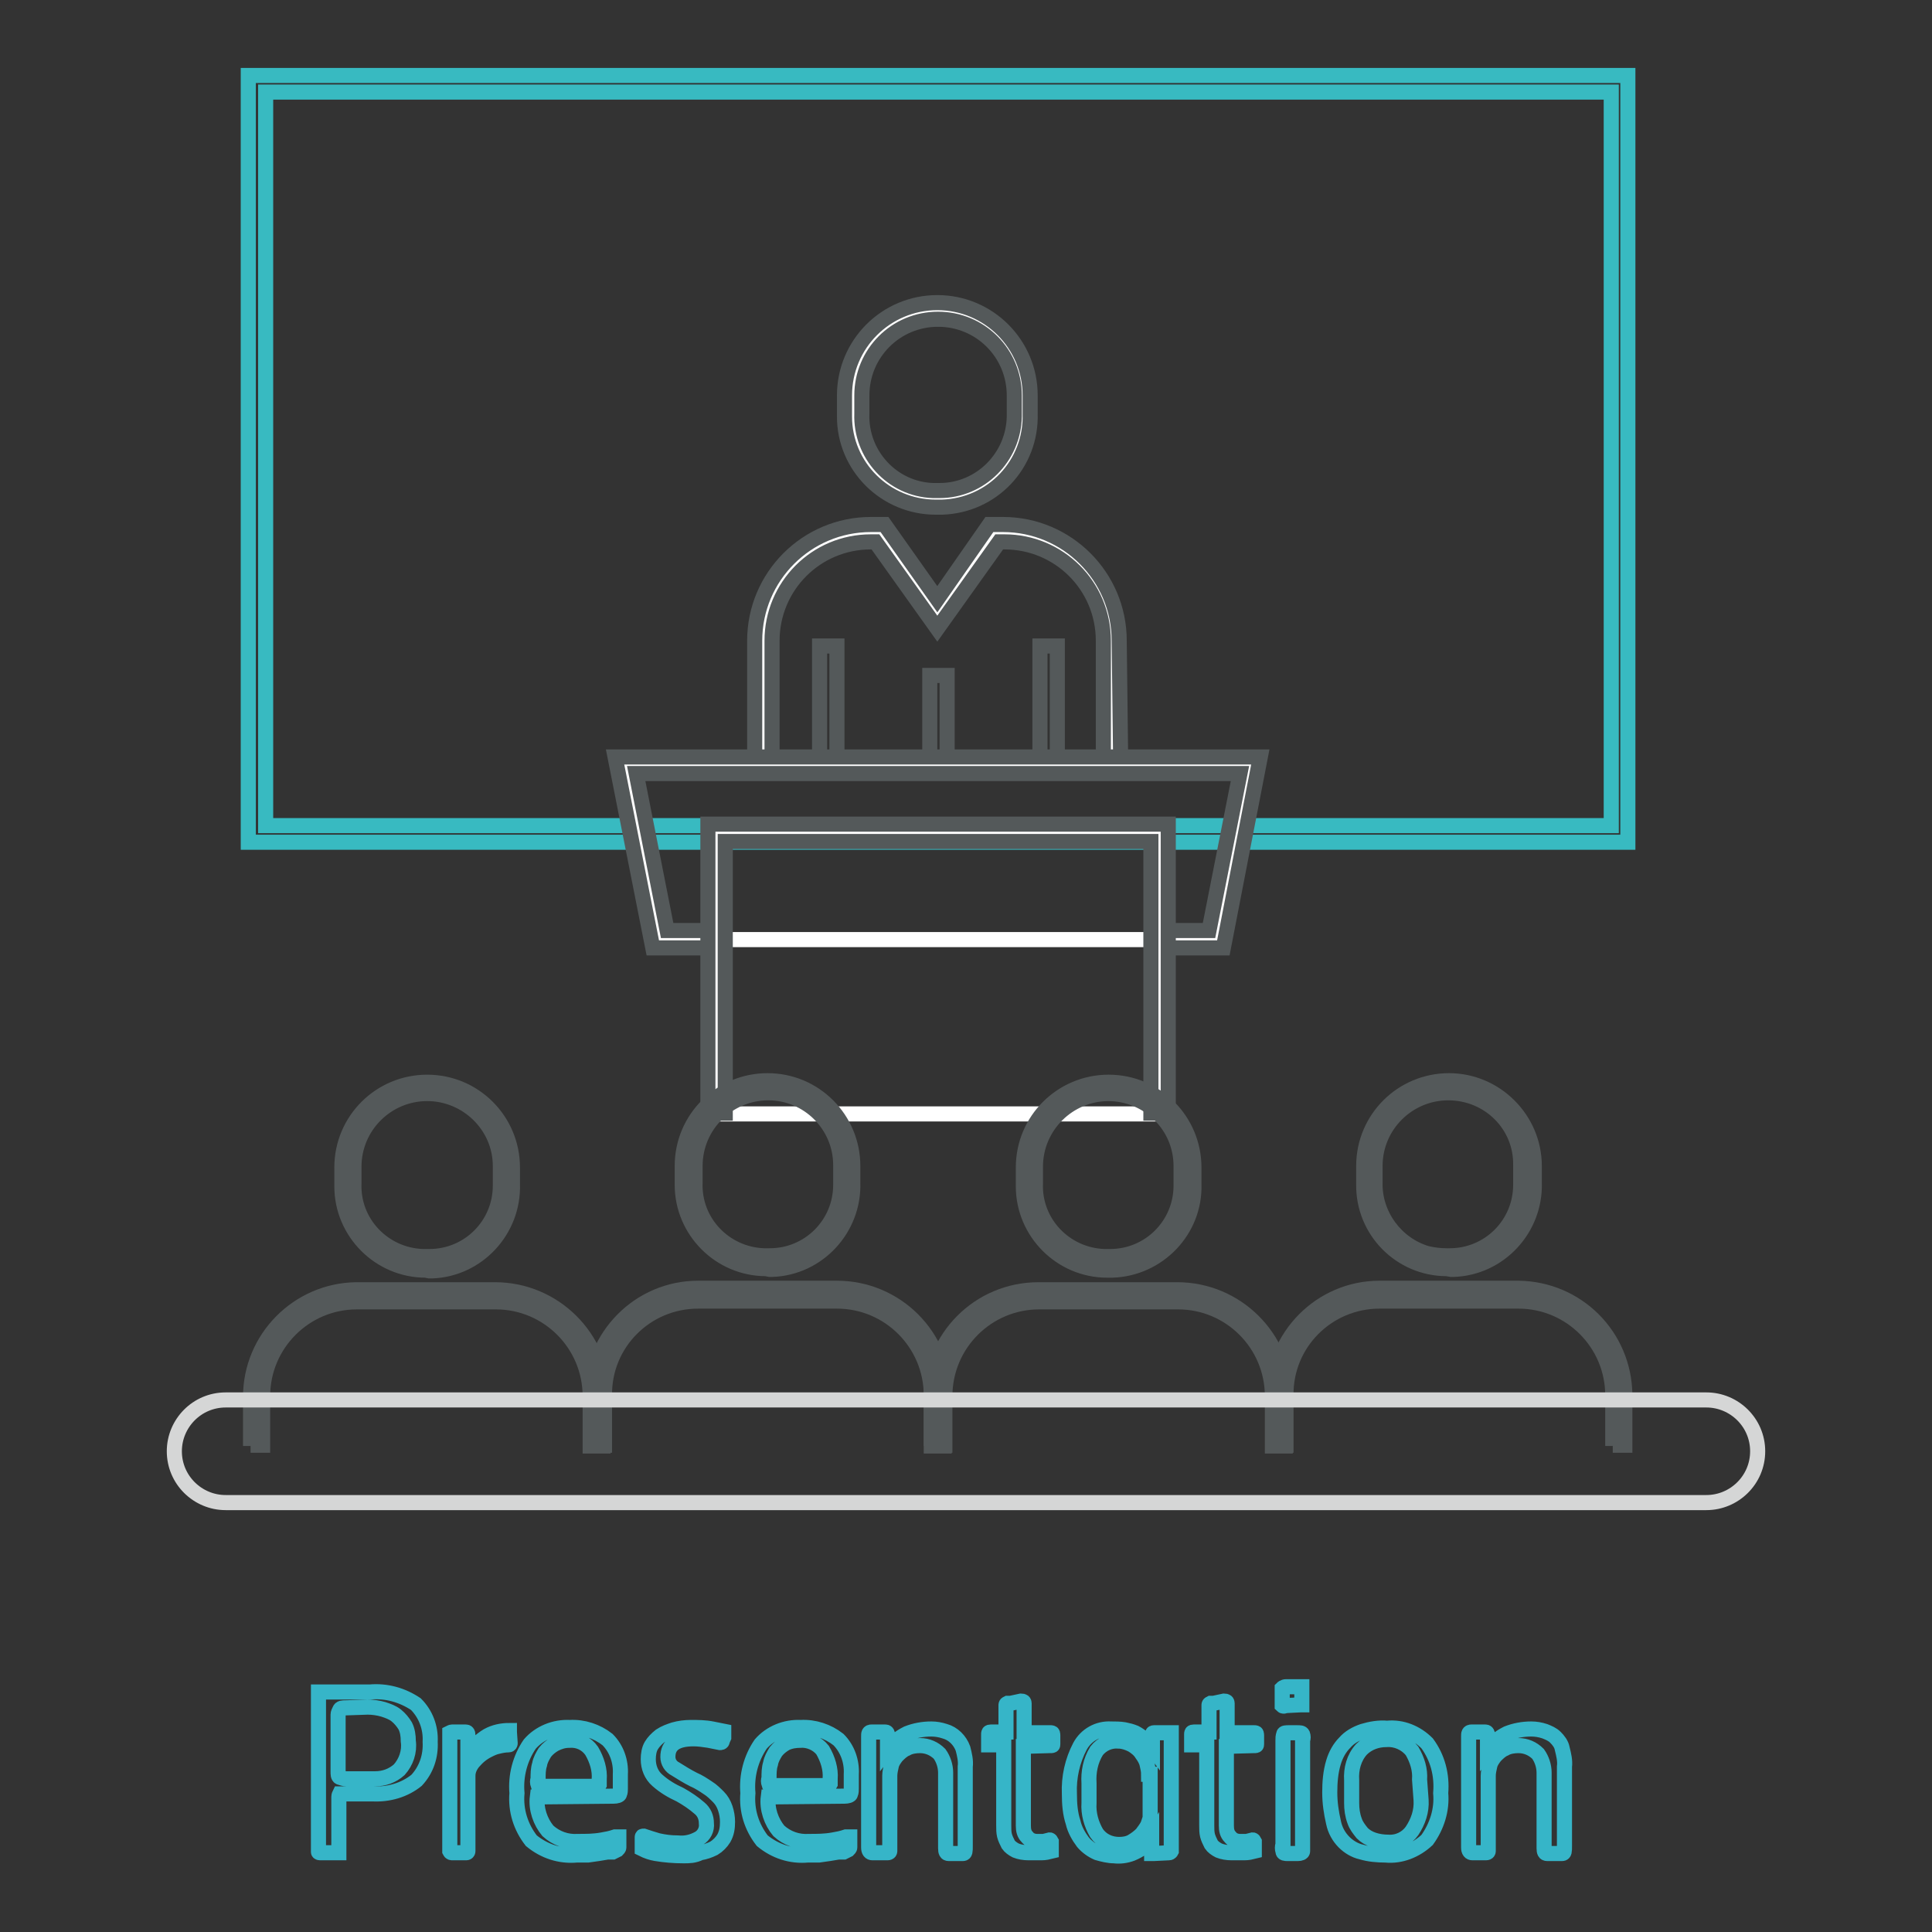 <?xml version="1.0" encoding="utf-8"?>
<!-- Svg Vector Icons : http://www.onlinewebfonts.com/icon -->
<!DOCTYPE svg PUBLIC "-//W3C//DTD SVG 1.1//EN" "http://www.w3.org/Graphics/SVG/1.1/DTD/svg11.dtd">
<svg version="1.1" xmlns="http://www.w3.org/2000/svg" xmlns:xlink="http://www.w3.org/1999/xlink" x="0px" y="0px" viewBox="0 0 256 256" enable-background="new 0 0 256 256" xml:space="preserve">
<rect x="0" y="0" width="256" height="256" fill="#333333" stroke="none"/>
<g> <path stroke-width="2" fill-opacity="0" stroke="#36b5c8"  d="M45.3,237.7H45c0,0-0.1,0.2-0.1,0.4v6.9c0,0.2,0,0.3,0,0.5c-0.1,0-0.2,0-0.3,0h-2.2c0,0-0.2,0-0.2-0.1 c0-0.1,0-0.2,0-0.4v-20.5c0-0.1,0-0.2,0-0.3h6.8c2.2-0.2,4.3,0.4,6.1,1.6c1.3,1.3,2,3.1,1.9,5c0.1,1.9-0.5,3.7-1.8,5.1 c-1.6,1.3-3.7,1.9-5.8,1.8L45.3,237.7z M45.8,226.3c-0.4,0-0.7,0-0.8,0.3c-0.1,0.2-0.2,0.4-0.2,0.6v7.5c0,0.4,0,0.7,0.2,0.8 c0.3,0.1,0.6,0.2,0.9,0.2h3.8c1.2,0,2.3-0.4,3.2-1.2c0.9-1,1.4-2.4,1.2-3.8c0-0.7-0.1-1.4-0.4-2c-0.3-0.5-0.7-1-1.2-1.4 c-0.5-0.4-1.1-0.6-1.7-0.8c-0.7-0.2-1.4-0.3-2.1-0.3L45.8,226.3z M67.6,231c0,0,0,0.2-0.2,0.2c-0.5,0-1,0.1-1.4,0.2 c-0.5,0.1-0.9,0.3-1.3,0.5c-0.8,0.4-1.4,0.9-2,1.6c-0.4,0.5-0.7,1.1-0.7,1.8v10c0,0.1-0.1,0.2-0.2,0.2c0,0,0,0,0,0H60 c-0.2,0-0.3,0-0.4-0.2c0-0.2,0-0.4,0-0.6V230c0-0.1,0-0.3,0-0.4c0,0,0.2-0.1,0.3-0.1h1.8c0.2,0,0.3,0.1,0.3,0.4v2.6 c0.7-1,1.6-1.9,2.6-2.5c0.9-0.5,1.9-0.7,2.9-0.7v0.2L67.6,231z M71.2,238.1c-0.2,1.6,0.4,3.3,1.4,4.5c1.1,1,2.5,1.5,4,1.4 c1.1,0,2.1,0,3.2-0.2c0.6-0.1,1.1-0.2,1.7-0.4H82v1.4c0,0.1-0.1,0.2-0.2,0.3l-0.6,0.3h-0.7l-1.2,0.2l-1.4,0.2h-1.5 c-2.2,0.2-4.3-0.5-6-1.9c-1.4-1.8-2.1-4-1.9-6.3c-0.2-2.3,0.4-4.6,1.7-6.5c1.3-1.5,3.3-2.3,5.3-2.2c1.8-0.1,3.6,0.5,5,1.6 c1.2,1.2,1.8,2.9,1.7,4.6v1.9c0,0.2,0,0.5-0.1,0.7c0,0.2-0.4,0.3-0.8,0.3L71.2,238.1z M75.4,230.6c-0.7,0-1.3,0.2-1.9,0.5 c-0.5,0.3-0.9,0.6-1.3,1.1c-0.3,0.5-0.6,1-0.7,1.6c-0.2,0.6-0.2,1.3-0.2,1.9c-0.1,0.3-0.1,0.5,0,0.8c0,0,0.3,0.2,0.7,0.2h6.7 c0.4,0,0.6,0,0.7-0.2c0-0.2,0-0.5,0-0.7c0.1-1.3-0.3-2.6-1-3.8C77.7,231,76.6,230.5,75.4,230.6z M90.6,245.9 c-1.3,0-2.5-0.1-3.7-0.3c-0.6-0.1-1.2-0.3-1.8-0.6v-0.3c0-0.2,0-0.4,0-0.6c0-0.2,0-0.4,0-0.6c0-0.2,0-0.2,0.2-0.2 c0.6,0.2,1.2,0.4,1.9,0.6c0.9,0.2,1.7,0.3,2.6,0.3c1,0.1,1.9-0.1,2.8-0.6c0.7-0.4,1.1-1.2,1-2c0-0.8-0.3-1.5-0.9-2 c-0.8-0.7-1.7-1.3-2.6-1.8c-1.1-0.5-2.1-1.1-3-1.9c-0.8-0.7-1.2-1.7-1.2-2.8c0-0.6,0.1-1.3,0.4-1.8c0.3-0.5,0.7-0.9,1.2-1.3 c0.6-0.4,1.2-0.6,1.8-0.8c0.7-0.2,1.5-0.3,2.2-0.3c1,0,1.9,0,2.9,0.2c0.5,0.1,1,0.2,1.5,0.3c0,0.1,0,0.2,0,0.3c0,0.2,0,0.3,0,0.5 c-0.1,0.2-0.1,0.3-0.2,0.5c0,0.2-0.2,0.2-0.3,0.2l-1.5-0.3c-0.7-0.1-1.3-0.2-2-0.2c-2.3,0-3.4,0.8-3.4,2.4c0,0.7,0.4,1.3,1,1.6 c0.8,0.5,1.6,1,2.4,1.4c0.7,0.3,1.3,0.7,1.9,1.1c0.5,0.3,1,0.8,1.4,1.2c0.4,0.4,0.7,0.9,0.9,1.5c0.2,0.6,0.3,1.2,0.3,1.8 c0,0.8-0.1,1.5-0.5,2.2c-0.3,0.5-0.8,1-1.3,1.3c-0.6,0.3-1.2,0.5-1.8,0.6C92,245.9,91.3,245.9,90.6,245.9z M101.8,238.1 c-0.2,1.6,0.4,3.3,1.4,4.5c1.1,1,2.5,1.5,4,1.4c1.1,0,2.1,0,3.2-0.2c0.6-0.1,1.1-0.2,1.7-0.4h0.5v1.4c0,0.1-0.1,0.2-0.2,0.3 l-0.6,0.3h-0.7l-1.2,0.2l-1.4,0.2H107c-2.2,0.2-4.3-0.5-6-1.9c-1.4-1.8-2.1-4-1.9-6.3c-0.2-2.3,0.4-4.6,1.7-6.5 c1.3-1.5,3.3-2.3,5.3-2.2c1.8-0.1,3.6,0.5,5,1.6c1.2,1.2,1.8,2.9,1.7,4.6v1.9c0,0.2,0,0.5-0.1,0.7c0,0.2-0.4,0.3-0.8,0.3 L101.8,238.1z M106,230.6c-0.6,0-1.3,0.1-1.9,0.4c-0.5,0.3-0.9,0.6-1.3,1.1c-0.3,0.5-0.6,1-0.7,1.6c-0.2,0.6-0.2,1.3-0.2,1.9 c-0.1,0.3-0.1,0.5,0,0.8c0,0,0.3,0.2,0.7,0.2h6.7c0.4,0,0.6,0,0.7-0.2c0-0.2,0-0.5,0-0.7c0.1-1.3-0.3-2.6-1-3.8 C108.3,231,107.1,230.5,106,230.6L106,230.6z M125.7,245.6c-0.3,0-0.4-0.2-0.4-0.7v-10c0-0.9-0.3-1.8-0.8-2.5 c-0.7-0.7-1.6-1.1-2.6-1.1c-0.6,0-1.3,0.1-1.8,0.4c-0.5,0.2-0.9,0.6-1.3,1c-0.3,0.4-0.6,0.8-0.7,1.3c-0.1,0.4-0.2,0.9-0.2,1.3v9.4 c0,0.2,0,0.4,0,0.6c0,0,0,0.2-0.3,0.2h-2c-0.3,0-0.5-0.2-0.5-0.7v-14.7c0-0.4,0-0.6,0.4-0.6h1.8c0.2,0,0.3,0.1,0.3,0.4 c0,0.6,0,1.3,0,1.9c0.7-0.9,1.6-1.6,2.6-2.1c1-0.4,2.1-0.6,3.2-0.6c0.6,0,1.2,0.1,1.8,0.3c1.1,0.3,2,1.2,2.4,2.3 c0.2,0.8,0.4,1.6,0.3,2.4v10.5c0,0.7,0,1-0.3,1L125.7,245.6z M135.6,231.4v10.5c0,0.6,0.1,1.1,0.5,1.5c0.3,0.4,0.8,0.6,1.3,0.6h0.9 l0.8-0.2c0,0,0.1,0,0.2,0.2c0,0.2,0,0.4,0,0.5v0.8c-0.4,0.1-0.8,0.2-1.3,0.2c-0.6,0-1.1,0-1.7,0c-0.6,0-1.2-0.1-1.7-0.3 c-0.4-0.2-0.8-0.5-1-0.8c-0.2-0.4-0.4-0.8-0.5-1.2c-0.1-0.4-0.1-0.9-0.1-1.3v-10.7h-2v-1.4c0-0.2,0-0.3,0.3-0.3h2v-3.5 c0-0.2,0-0.2,0.2-0.3h0.4l1.4-0.3c0.3,0,0.4,0.1,0.4,0.3v3.9h3.5c0.2,0,0.3,0,0.3,0.3v1.2c0,0.2,0,0.2-0.4,0.2L135.6,231.4z  M152.9,245.6c-0.1,0-0.2,0-0.3,0v-1.9c-0.3,0.5-0.7,0.8-1.1,1.1c-0.5,0.3-1,0.6-1.5,0.8c-0.8,0.3-1.6,0.4-2.4,0.3 c-0.7,0-1.5-0.2-2.2-0.4c-0.7-0.3-1.4-0.8-1.9-1.4c-0.6-0.8-1.1-1.7-1.3-2.6c-0.4-1.2-0.5-2.5-0.5-3.8c-0.1-2.2,0.4-4.4,1.4-6.3 c0.8-1.5,2.4-2.4,4.1-2.3c0.6,0,1.2,0,1.8,0.1c0.5,0.1,0.9,0.2,1.4,0.4c0.4,0.2,0.8,0.5,1.2,0.8c0.4,0.4,0.8,0.8,1.1,1.2V230 c0-0.3,0-0.4,0.2-0.4h2.3c0,0.1,0,0.3,0,0.4v14.7c0,0.2,0,0.4,0,0.6c0,0-0.1,0.2-0.3,0.2L152.9,245.6z M152.2,235.1 c0-0.4-0.1-0.9-0.2-1.3c-0.1-0.5-0.4-1-0.7-1.4c-0.3-0.5-0.8-0.9-1.3-1.2c-0.6-0.3-1.2-0.5-1.8-0.5c-1.1-0.1-2.2,0.4-2.9,1.3 c-0.8,1.3-1.1,2.8-1,4.3v2.6c-0.1,1.4,0.3,2.8,1,4c0.7,1,1.8,1.5,3,1.5c0.6,0,1.2-0.1,1.7-0.4c0.5-0.3,0.9-0.6,1.3-1 c0.3-0.4,0.6-0.8,0.8-1.2c0.1-0.3,0.2-0.6,0.3-0.9V235.1z M162.5,231.4v10.5c0,0.6,0.1,1.1,0.5,1.5c0.3,0.4,0.8,0.6,1.3,0.6h0.9 l0.8-0.2c0,0,0.1,0,0.2,0.2c0,0.2,0,0.4,0,0.5v0.8c-0.4,0.1-0.8,0.2-1.3,0.2c-0.6,0-1.1,0-1.7,0c-0.6,0-1.2-0.1-1.7-0.3 c-0.4-0.2-0.8-0.5-1-0.8c-0.2-0.4-0.4-0.8-0.5-1.2c-0.1-0.4-0.1-0.9-0.1-1.3v-10.7h-2v-1.4c0-0.2,0-0.3,0.3-0.3h2v-3.5 c0-0.2,0-0.2,0.2-0.3h0.4l1.4-0.3c0.3,0,0.4,0.1,0.4,0.3v3.9h3.6c0.2,0,0.3,0,0.3,0.3v1.2c0,0.2,0,0.2-0.4,0.2L162.5,231.4z  M170.3,226c-0.1,0.1-0.3,0.1-0.4,0v-1.8c0-0.2,0-0.3,0-0.5c0,0,0.2-0.2,0.5-0.2h2.1c0,0.1,0,0.2,0,0.2v1.7c0,0.2,0,0.3,0,0.5h-0.2 L170.3,226z M170.6,245.6c-0.3,0-0.6,0-0.6-0.3c-0.1-0.3-0.1-0.6,0-0.9v-13.8c0-0.3,0-0.5,0.1-0.8c0-0.2,0.3-0.2,0.7-0.2h1 c0.5,0,0.7,0,0.8,0.2c0.1,0.3,0.1,0.5,0,0.8v13.8c0,0.3,0,0.6,0,0.9c0,0.2-0.3,0.3-0.6,0.3L170.6,245.6z M183.6,245.8 c-1.1,0-2.2-0.1-3.2-0.4c-0.9-0.2-1.7-0.7-2.3-1.3c-0.7-0.7-1.2-1.6-1.4-2.6c-0.3-1.3-0.5-2.6-0.5-4c0-1.3,0.1-2.7,0.5-4 c0.3-1,0.8-1.9,1.5-2.6c0.6-0.7,1.5-1.2,2.4-1.5c1-0.3,2.1-0.5,3.2-0.4c2-0.2,3.9,0.6,5.3,2c1.4,1.9,2,4.2,1.8,6.6 c0.2,2.2-0.5,4.4-1.8,6.2C187.6,245.2,185.6,246,183.6,245.8L183.6,245.8z M188.1,235.8c0.1-1.3-0.3-2.6-1-3.8 c-0.8-1-2.1-1.6-3.4-1.5c-1.2,0-2.4,0.4-3.3,1.3c-1,1.1-1.4,2.6-1.3,4.1v3c0,0.8,0.1,1.6,0.4,2.4c0.2,0.6,0.6,1.1,1,1.6 c0.4,0.4,0.9,0.7,1.5,0.9c0.6,0.2,1.3,0.3,1.9,0.3c1.3,0.1,2.5-0.5,3.2-1.5c0.8-1.2,1.3-2.6,1.2-4.1L188.1,235.8z M205,245.6 c-0.3,0-0.4-0.2-0.4-0.7v-10c0-0.9-0.3-1.8-0.8-2.5c-0.7-0.7-1.6-1.1-2.6-1.1c-0.6,0-1.3,0.1-1.8,0.4c-0.5,0.2-0.9,0.6-1.3,1 c-0.3,0.4-0.6,0.8-0.7,1.3c-0.1,0.4-0.2,0.9-0.2,1.3v9.4c0,0.2,0,0.4,0,0.6c0,0,0,0.2-0.3,0.2h-1.8c-0.3,0-0.5-0.2-0.5-0.7v-14.7 c0-0.4,0-0.6,0.4-0.6h1.8c0.2,0,0.3,0.1,0.3,0.4c0,0.6,0,1.3,0,1.9c0.7-0.9,1.6-1.6,2.6-2.1c1-0.4,2.1-0.6,3.2-0.6 c0.6,0,1.2,0.1,1.8,0.3c0.5,0.2,1,0.4,1.4,0.8c0.4,0.4,0.8,0.9,0.9,1.5c0.2,0.8,0.4,1.6,0.3,2.4v10.5c0,0.7,0,1-0.3,1L205,245.6z" /> <path stroke-width="2" fill-opacity="0" stroke="#38bac1"  d="M215.7,111.6H32.9V10h182.8V111.6z M35.2,109.4h178.3V12.2H35.2V109.4z"/> <path stroke-width="2" fill-opacity="0" stroke="#ffffff"  d="M135.5,52.3v2.4c0.2,6-4.5,11.1-10.6,11.3c-0.1,0-0.3,0-0.4,0H124c-6,0-11-4.9-11-10.9c0-0.1,0-0.3,0-0.4 v-2.4c0.3-6.2,5.6-11,11.7-10.7C130.6,41.9,135.2,46.6,135.5,52.3L135.5,52.3z"/> <path stroke-width="2" fill-opacity="0" stroke="#54595a"  d="M124.5,67.2H124c-6.7,0-12.1-5.4-12.1-12c0-0.1,0-0.3,0-0.4v-2.4c0-6.8,5.5-12.3,12.3-12.3 c6.8,0,12.3,5.5,12.3,12.3l0,0v2.4c0.2,6.7-5,12.2-11.7,12.4C124.8,67.2,124.7,67.2,124.5,67.2z M124.3,42.3 c-5.6,0-10.1,4.5-10.1,10.1v2.4c-0.2,5.4,4,10,9.4,10.2c0.1,0,0.3,0,0.4,0h0.5c5.4,0,9.8-4.4,9.9-9.8c0-0.1,0-0.3,0-0.4v-2.4 C134.4,46.8,129.9,42.3,124.3,42.3C124.3,42.2,124.3,42.2,124.3,42.3L124.3,42.3z"/> <path stroke-width="2" fill-opacity="0" stroke="#ffffff"  d="M147.4,101.4V84.9c0-7.8-6.4-14.2-14.2-14.2h-1.2l-7.6,10.7l-7.6-10.7h-1.2c-7.8,0-14.2,6.4-14.2,14.2v16.5 L147.4,101.4z"/> <path stroke-width="2" fill-opacity="0" stroke="#54595a"  d="M148.5,101.4h-2.3V84.9c0-7.3-5.9-13.1-13.1-13.1l0,0h-0.7l-8.2,11.5l-8.2-11.5h-0.6 c-7.3,0-13.1,5.9-13.1,13.1v16.5h-2.3V84.9c0-8.5,6.9-15.4,15.4-15.4h1.8l7,9.9l6.9-9.9h1.8c8.5,0,15.4,6.9,15.4,15.4L148.5,101.4z "/> <path stroke-width="2" fill-opacity="0" stroke="#54595a"  d="M137.8,85.6h2.3v15.8h-2.3V85.6z M108.6,85.6h2.3v15.8h-2.3V85.6z M123.2,89.5h2.3v11.9h-2.3V89.5z"/> <path stroke-width="2" fill-opacity="0" stroke="#ffffff"  d="M95,124.5h-7.5l-4.5-23.1h82.8l-4.5,23.1H95z"/> <path stroke-width="2" fill-opacity="0" stroke="#54595a"  d="M162.1,125.6h-8.5v-2.3h6.6l4.1-20.8H84.3l4.1,20.8H95v2.3h-8.5l-5-25.3h85.5L162.1,125.6L162.1,125.6z"/> <path stroke-width="2" fill-opacity="0" stroke="#ffffff"  d="M95,110.4h58.7v37.2H95V110.4z"/> <path stroke-width="2" fill-opacity="0" stroke="#54595a"  d="M154.8,147.5h-2.3v-36H96.1v36h-2.3v-38.3h61V147.5z M56.4,168.3c-6.1,0-11.1-5-11.1-11.1 c0-0.1,0-0.2,0-0.3v-2.2c0-6.3,5.1-11.3,11.3-11.3c6.3,0,11.3,5.1,11.3,11.3v2.2c0.2,6.1-4.6,11.3-10.7,11.5c-0.1,0-0.2,0-0.3,0 L56.4,168.3z M56.6,144.9c-5.3,0-9.7,4.3-9.7,9.7c0,0,0,0,0,0v2.2c-0.2,5.2,3.9,9.5,9.1,9.7c0.1,0,0.2,0,0.4,0h0.5 c5.2,0,9.4-4.2,9.4-9.4c0-0.1,0-0.3,0-0.4v-2.2C66.3,149.2,61.9,144.9,56.6,144.9z M33.2,191.6v-6.5c0-7.8,6.3-14.1,14-14.2h18.4 c7.8,0,14.2,6.3,14.3,14.2v6.5h-1.7v-6.6c0-6.9-5.6-12.5-12.5-12.5H47.3c-6.9,0-12.5,5.6-12.5,12.5v6.5H33.2z"/> <path stroke-width="2" fill-opacity="0" stroke="#54595a"  d="M101.5,168.1c-6.1,0-11.1-5-11.1-11.1c0-0.1,0-0.2,0-0.3v-2.2c0-6.3,5.1-11.3,11.3-11.3 c6.3,0,11.3,5.1,11.3,11.3v2.2c0.2,6.1-4.6,11.3-10.7,11.5c-0.1,0-0.2,0-0.3,0L101.5,168.1z M101.8,144.8c-5.3,0-9.7,4.3-9.7,9.7 c0,0,0,0,0,0v2.2c-0.2,5.2,3.9,9.5,9.1,9.7c0.1,0,0.2,0,0.3,0h0.5c5.2,0,9.4-4.2,9.4-9.4c0-0.1,0-0.3,0-0.4v-2.2 C111.4,149.1,107.1,144.8,101.8,144.8L101.8,144.8z M123.4,191.6v-6.7c0-6.9-5.6-12.5-12.5-12.5H92.5c-6.9,0-12.5,5.6-12.4,12.5 l0,0v6.6h-1.7v-6.6c0-7.8,6.3-14.2,14.1-14.2h18.4c7.8,0,14.2,6.3,14.2,14.2v6.7H123.4z M146.7,168.3c-6.1,0-11.1-5-11.1-11.1 c0-0.1,0-0.2,0-0.3v-2.2c0-6.3,5.1-11.3,11.3-11.3c6.3,0,11.3,5.1,11.3,11.3v2.2c0.2,6.1-4.7,11.2-10.8,11.4c-0.1,0-0.3,0-0.4,0 H146.7z M146.9,144.9c-5.3,0-9.7,4.3-9.7,9.7c0,0,0,0,0,0v2.2c-0.2,5.2,3.9,9.5,9.1,9.7c0.1,0,0.3,0,0.4,0h0.4 c5.2,0,9.4-4.2,9.4-9.4c0-0.1,0-0.3,0-0.4v-2.2c0-5.3-4.3-9.6-9.7-9.6H146.9z"/> <path stroke-width="2" fill-opacity="0" stroke="#54595a"  d="M123.4,191.6v-6.5c0-7.8,6.3-14.2,14.2-14.2H156c7.8,0,14.2,6.3,14.3,14.2v6.5h-1.7v-6.6 c0-6.9-5.6-12.5-12.5-12.5h-18.4c-6.9,0-12.5,5.6-12.5,12.5v6.5H123.4z M191.7,168.1c-6.1,0-11.1-5-11-11.2c0-0.1,0-0.2,0-0.2v-2.2 c0-6.3,5.1-11.3,11.3-11.3s11.3,5.1,11.3,11.3v2.2c0.2,6.1-4.6,11.3-10.7,11.5c-0.1,0-0.2,0-0.3,0L191.7,168.1z M191.9,144.8 c-5.3,0-9.7,4.3-9.7,9.7c0,0,0,0,0,0v2.2c-0.1,4.3,2.8,8.2,6.9,9.4c0.9,0.2,1.7,0.3,2.6,0.3h0.4c5.2,0,9.4-4.2,9.4-9.4 c0-0.1,0-0.3,0-0.4v-2.2C201.6,149.1,197.3,144.8,191.9,144.8L191.9,144.8z"/> <path stroke-width="2" fill-opacity="0" stroke="#54595a"  d="M213.7,191.6v-6.7c0-6.9-5.6-12.5-12.5-12.5h-18.4c-6.9,0-12.5,5.6-12.4,12.5l0,0v6.6h-1.7v-6.6 c0-7.8,6.3-14.2,14.1-14.2h18.4c7.8,0.1,14,6.3,14.1,14.1v6.7H213.7z"/> <path stroke-width="2" fill-opacity="0" stroke="#d5d6d6"  d="M226.1,199.1H29.9c-3.7,0-6.8-3-6.8-6.8c0-3.7,3-6.8,6.8-6.8h196.2c3.7,0,6.8,3,6.8,6.8 C232.9,196.1,229.8,199.1,226.1,199.1z"/></g>
</svg>
